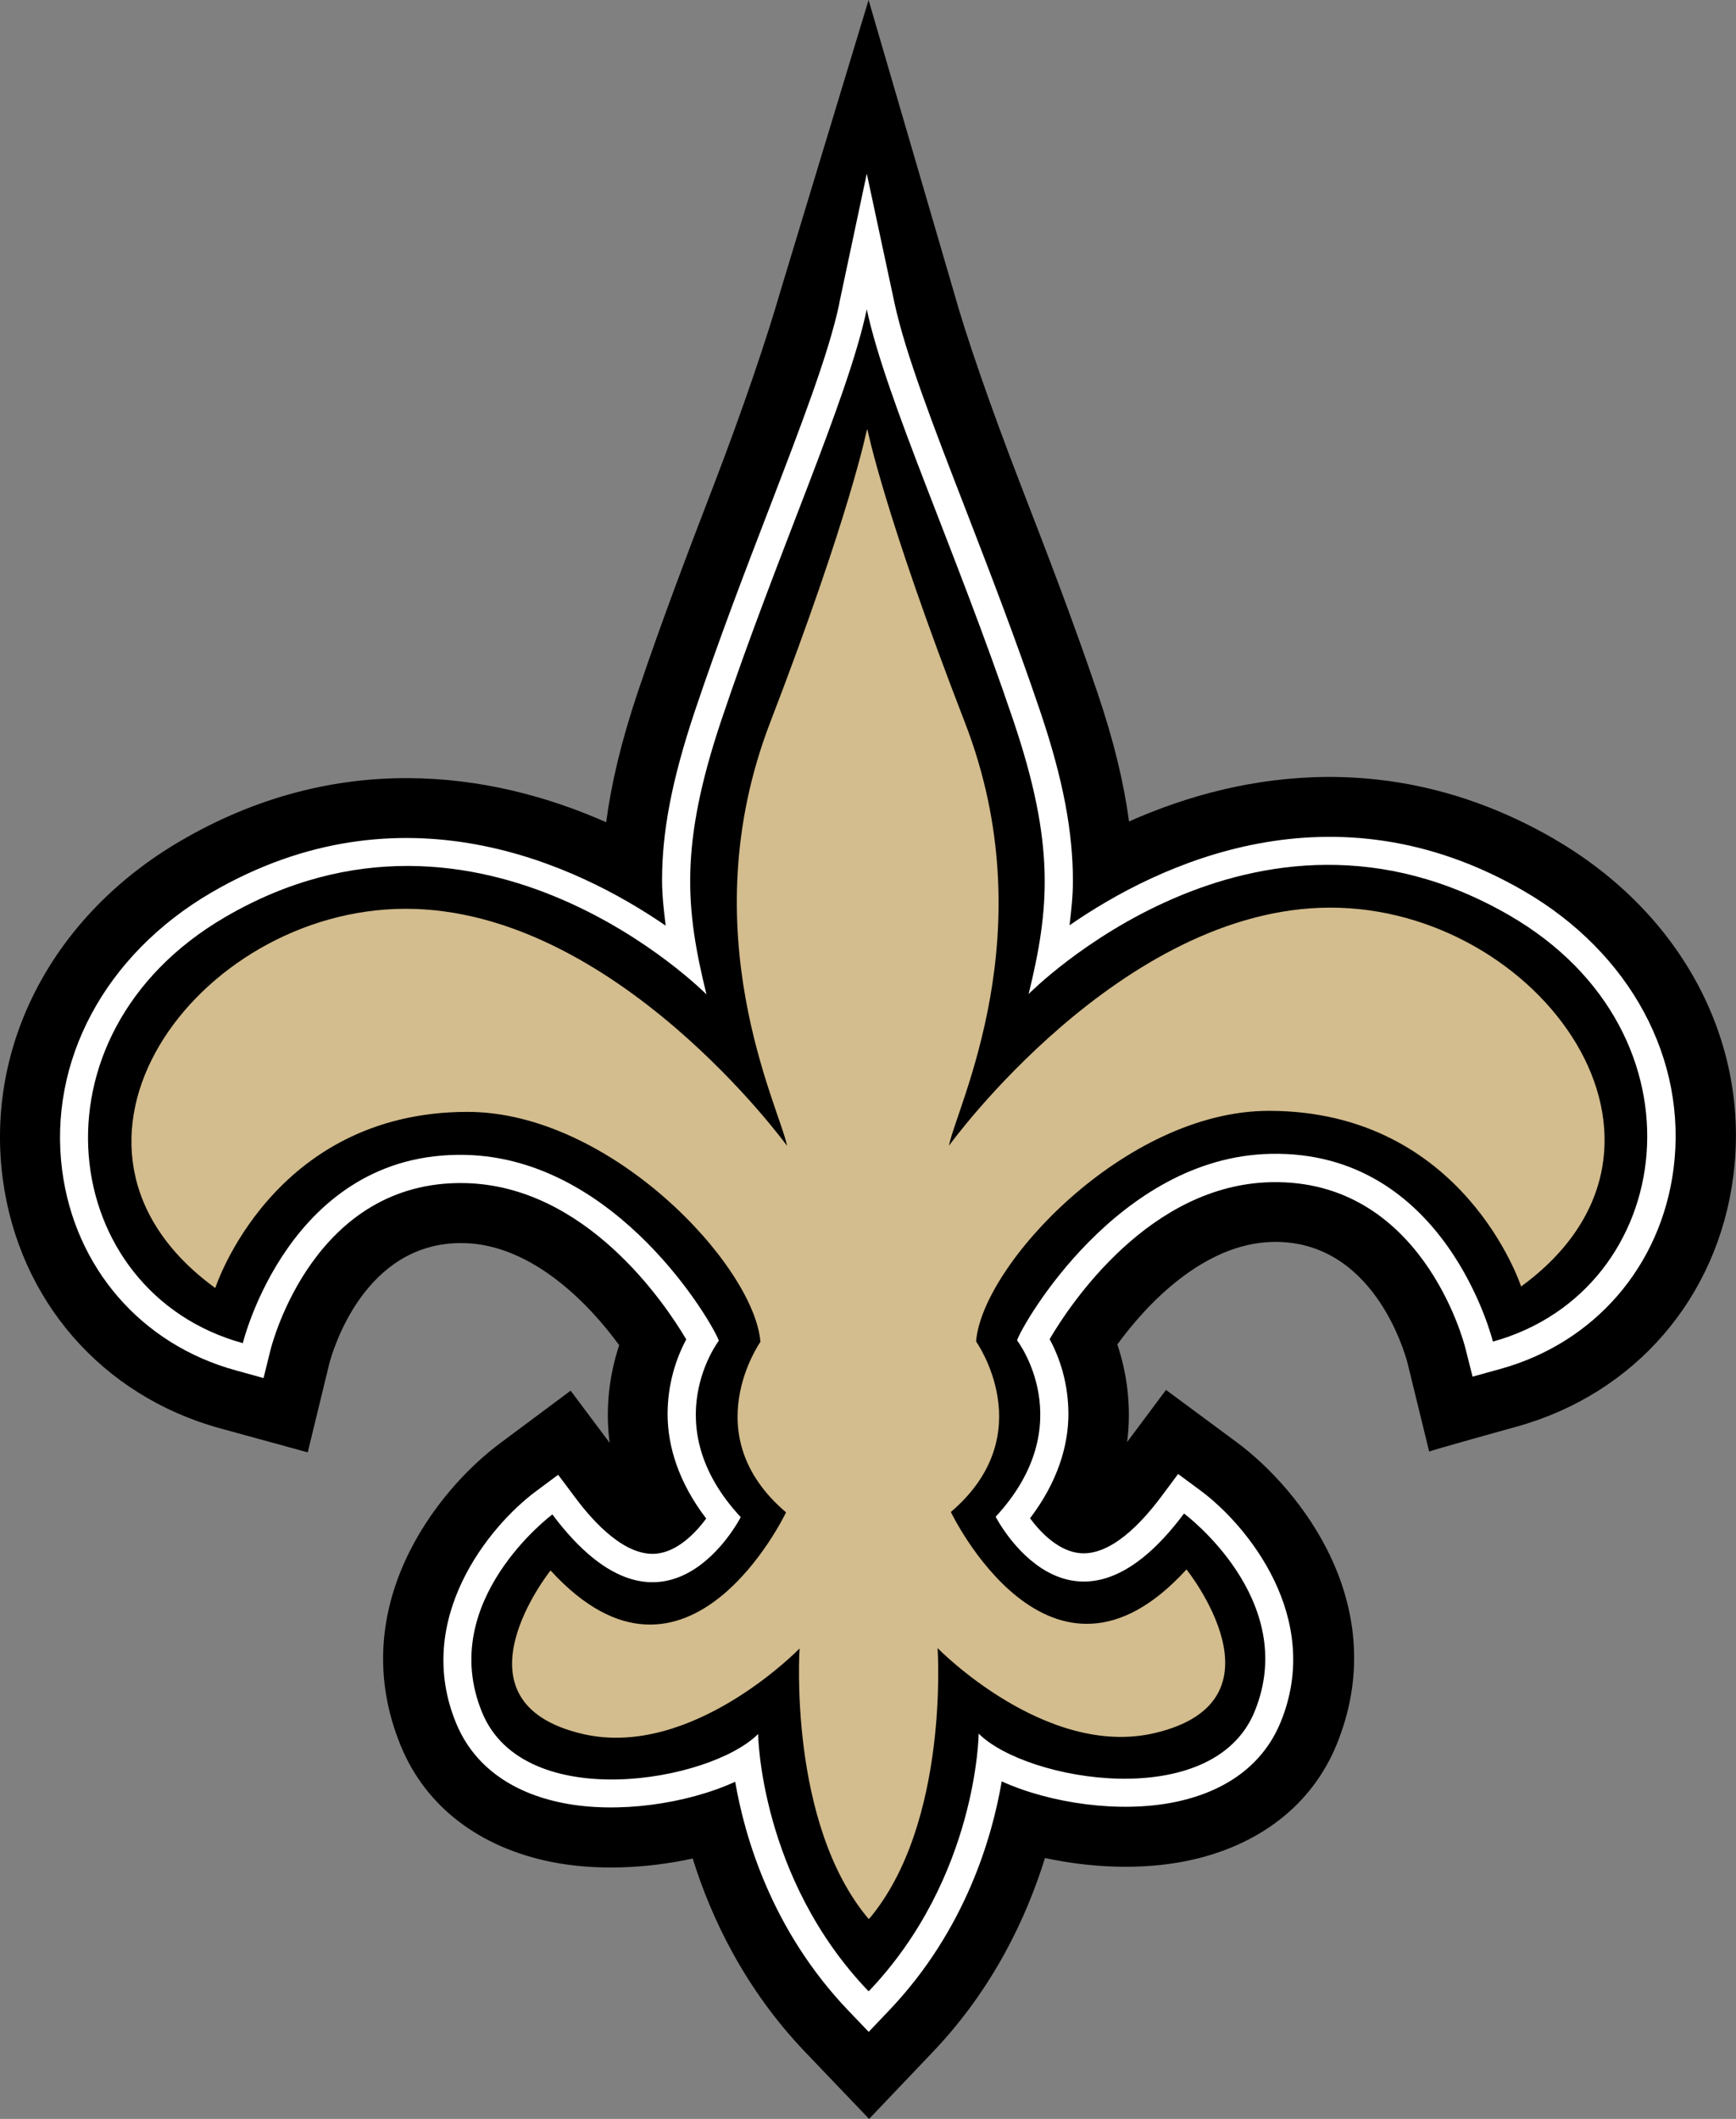 <?xml version="1.0" encoding="UTF-8"?>
<svg id="Layer_2" data-name="Layer 2" xmlns="http://www.w3.org/2000/svg" viewBox="0 0 134.83 164.54">
  <rect x="0" y="0" width="134.83" height="164.54" fill="#808080" stroke="none"/>
  <defs>
    <style>
      .cls-1 {
        fill: #fff;
      }

      .cls-2 {
        fill: #d3bc8d;
      }
    </style>
  </defs>
  <g id="New_Orleans_Saints" data-name="New Orleans Saints">
    <g>
      <path d="M120.75,65.17c-12.11-7.03-24.02-5.41-33.06-1.38-.4-2.97-1.17-6.23-2.47-10.05-1.92-5.68-4.02-11.1-5.87-15.89-2.43-6.29-4.29-11.67-5.3-15.28L67.46,0l-6.84,22.59c-1.04,3.59-2.85,9.01-5.27,15.3-1.84,4.79-3.92,10.22-5.83,15.9-1.28,3.82-2.05,7.09-2.44,10.06-9.05-4.01-20.97-5.61-33.06,1.45C4.14,71.07-1.15,81.12.21,91.51c1.24,9.45,7.71,16.88,16.87,19.4l6.82,1.87,1.67-6.87c.24-.93,2.7-9.54,10.45-9.38,5.38.11,9.84,4.86,12.07,7.93-.72,2.17-1.11,4.78-.74,7.58l-3.03-4.05-5.49,4.09c-4.94,3.68-12.12,12.78-7.69,23.52,1.93,4.68,6.09,7.87,11.71,8.99,3.43.68,7.33.52,10.95-.27,1.42,4.57,4.02,10.09,8.73,15.02l4.97,5.2,4.96-5.21c4.71-4.95,7.28-10.48,8.7-15.05,3.62.78,7.51.93,10.95.24,5.61-1.13,9.76-4.33,11.69-9.02,4.41-10.75-2.79-19.83-7.74-23.5l-5.5-4.07-3.02,4.05c.36-2.8-.03-5.41-.76-7.58,2.23-3.07,6.68-7.84,12.05-7.96,7.75-.17,10.23,8.42,10.49,9.41l1.68,6.87c-.01-.05,6.8-1.94,6.8-1.94,9.16-2.54,15.6-9.98,16.82-19.44,1.34-10.39-3.98-20.42-13.88-26.17"/>
      <path class="cls-1" d="M65.19,23.56c-.83,3.93-2.99,9.52-5.48,16.01-1.83,4.75-3.89,10.12-5.76,15.7-1.79,5.36-2.53,9.35-2.53,13.08,0,1.19.14,2.36.28,3.53-6.9-4.74-20.49-11.21-35.32-2.55-8.23,4.82-12.66,13.08-11.55,21.57.99,7.55,6.15,13.5,13.47,15.51l2.17.6.54-2.19c.14-.54,3.4-13.18,15.08-12.95,9.41.19,15.55,9.33,17.21,12.14-.79,1.46-1.45,3.48-1.45,5.79,0,2.48.84,5.3,3,8.12-.86,1.16-2.26,2.59-3.91,2.73-2.34.19-4.71-2.27-6.28-4.38l-1.31-1.75-1.76,1.31c-3.59,2.68-9.51,9.89-6.16,17.99,1.34,3.24,4.21,5.38,8.3,6.19,4.23.84,9.57.08,13.37-1.65.74,4.28,2.82,11.52,8.78,17.76l1.59,1.66,1.59-1.67c5.95-6.25,8.01-13.5,8.74-17.78,3.8,1.72,9.15,2.47,13.38,1.62,4.09-.82,6.95-2.97,8.28-6.21,3.33-8.11-2.6-15.31-6.2-17.98l-1.76-1.3-1.31,1.76c-1.57,2.1-3.93,4.58-6.28,4.39-1.64-.13-3.05-1.55-3.91-2.71,2.14-2.82,2.98-5.63,2.98-8.1,0-2.33-.66-4.35-1.46-5.81,1.65-2.81,7.78-11.98,17.19-12.19,11.68-.26,14.98,12.38,15.11,12.92l.55,2.18,2.17-.6c7.31-2.03,12.46-7.98,13.44-15.54,1.09-8.5-3.35-16.75-11.59-21.55-14.86-8.64-28.44-2.12-35.32,2.64.13-1.14.26-2.27.26-3.43,0-3.77-.73-7.83-2.54-13.18-1.88-5.57-3.96-10.94-5.79-15.68-2.51-6.48-4.67-12.07-5.52-16l-2.16-10.08-2.14,10.08"/>
      <path d="M67.5,154.6c8.41-8.84,8.51-19.98,8.51-19.98,3.72,3.71,18.19,6.19,21.43-1.71,3.56-8.68-5.48-15.38-5.48-15.38-8.76,11.74-14.63.25-14.63.25,6.67-7.21,1.66-13.7,1.66-13.7.44-1.3,7.83-14.22,19.67-14.48,13.65-.31,17.29,14.58,17.29,14.58,14.31-3.97,17.07-23.92,1.33-33.07-19.98-11.62-37.39,6.08-37.39,6.08,1.62-6.63,2.08-11.58-1.19-21.25-4.43-13.12-9.86-24.84-11.38-31.92-1.5,7.08-6.91,18.82-11.31,31.95-3.24,9.68-2.77,14.63-1.14,21.25,0,0-17.45-17.66-37.41-5.99-15.73,9.19-12.92,29.13,1.4,33.07,0,0,3.61-14.9,17.26-14.62,11.84.24,19.27,13.13,19.71,14.43,0,0-4.99,6.51,1.7,13.7,0,0-5.85,11.51-14.63-.21,0,0-9.03,6.72-5.45,15.39,3.26,7.9,17.72,5.38,21.43,1.66,0,0,.13,11.15,8.56,19.96"/>
      <path class="cls-2" d="M67.37,33.3l-.03.19v-.18s-1.27,6.55-7.53,22.81c-6.25,16.27.73,29.85,1.32,32.86,0,0-13.38-18.43-29.64-18.41-16.26.02-29.8,18.52-14.77,29.45,0,0,4.4-13.65,19.55-13.68,11.15-.02,22.31,11.93,22.79,17.86,0,0-5.1,7.21,1.99,13.24,0,0-7.67,16.12-18.29,4.51,0,0-8.17,10.22,2.51,12.7,8.48,1.96,16.83-6.64,16.83-6.64,0,0-.91,13.59,5.37,21.01v-.07l.03.06c6.26-7.44,5.32-21.03,5.32-21.03,0,0,8.37,8.58,16.85,6.6,10.68-2.5,2.48-12.71,2.48-12.71-10.6,11.64-18.3-4.46-18.3-4.46,7.08-6.05,1.96-13.24,1.96-13.24.46-5.92,11.59-17.91,22.74-17.91,15.16,0,19.59,13.64,19.59,13.64,15-10.96,1.42-29.45-14.84-29.42-16.26.02-29.6,18.49-29.6,18.49.58-3.02,7.53-16.62,1.24-32.87-6.29-16.25-7.58-22.8-7.58-22.8h0Z"/>
    </g>
  </g>
</svg>